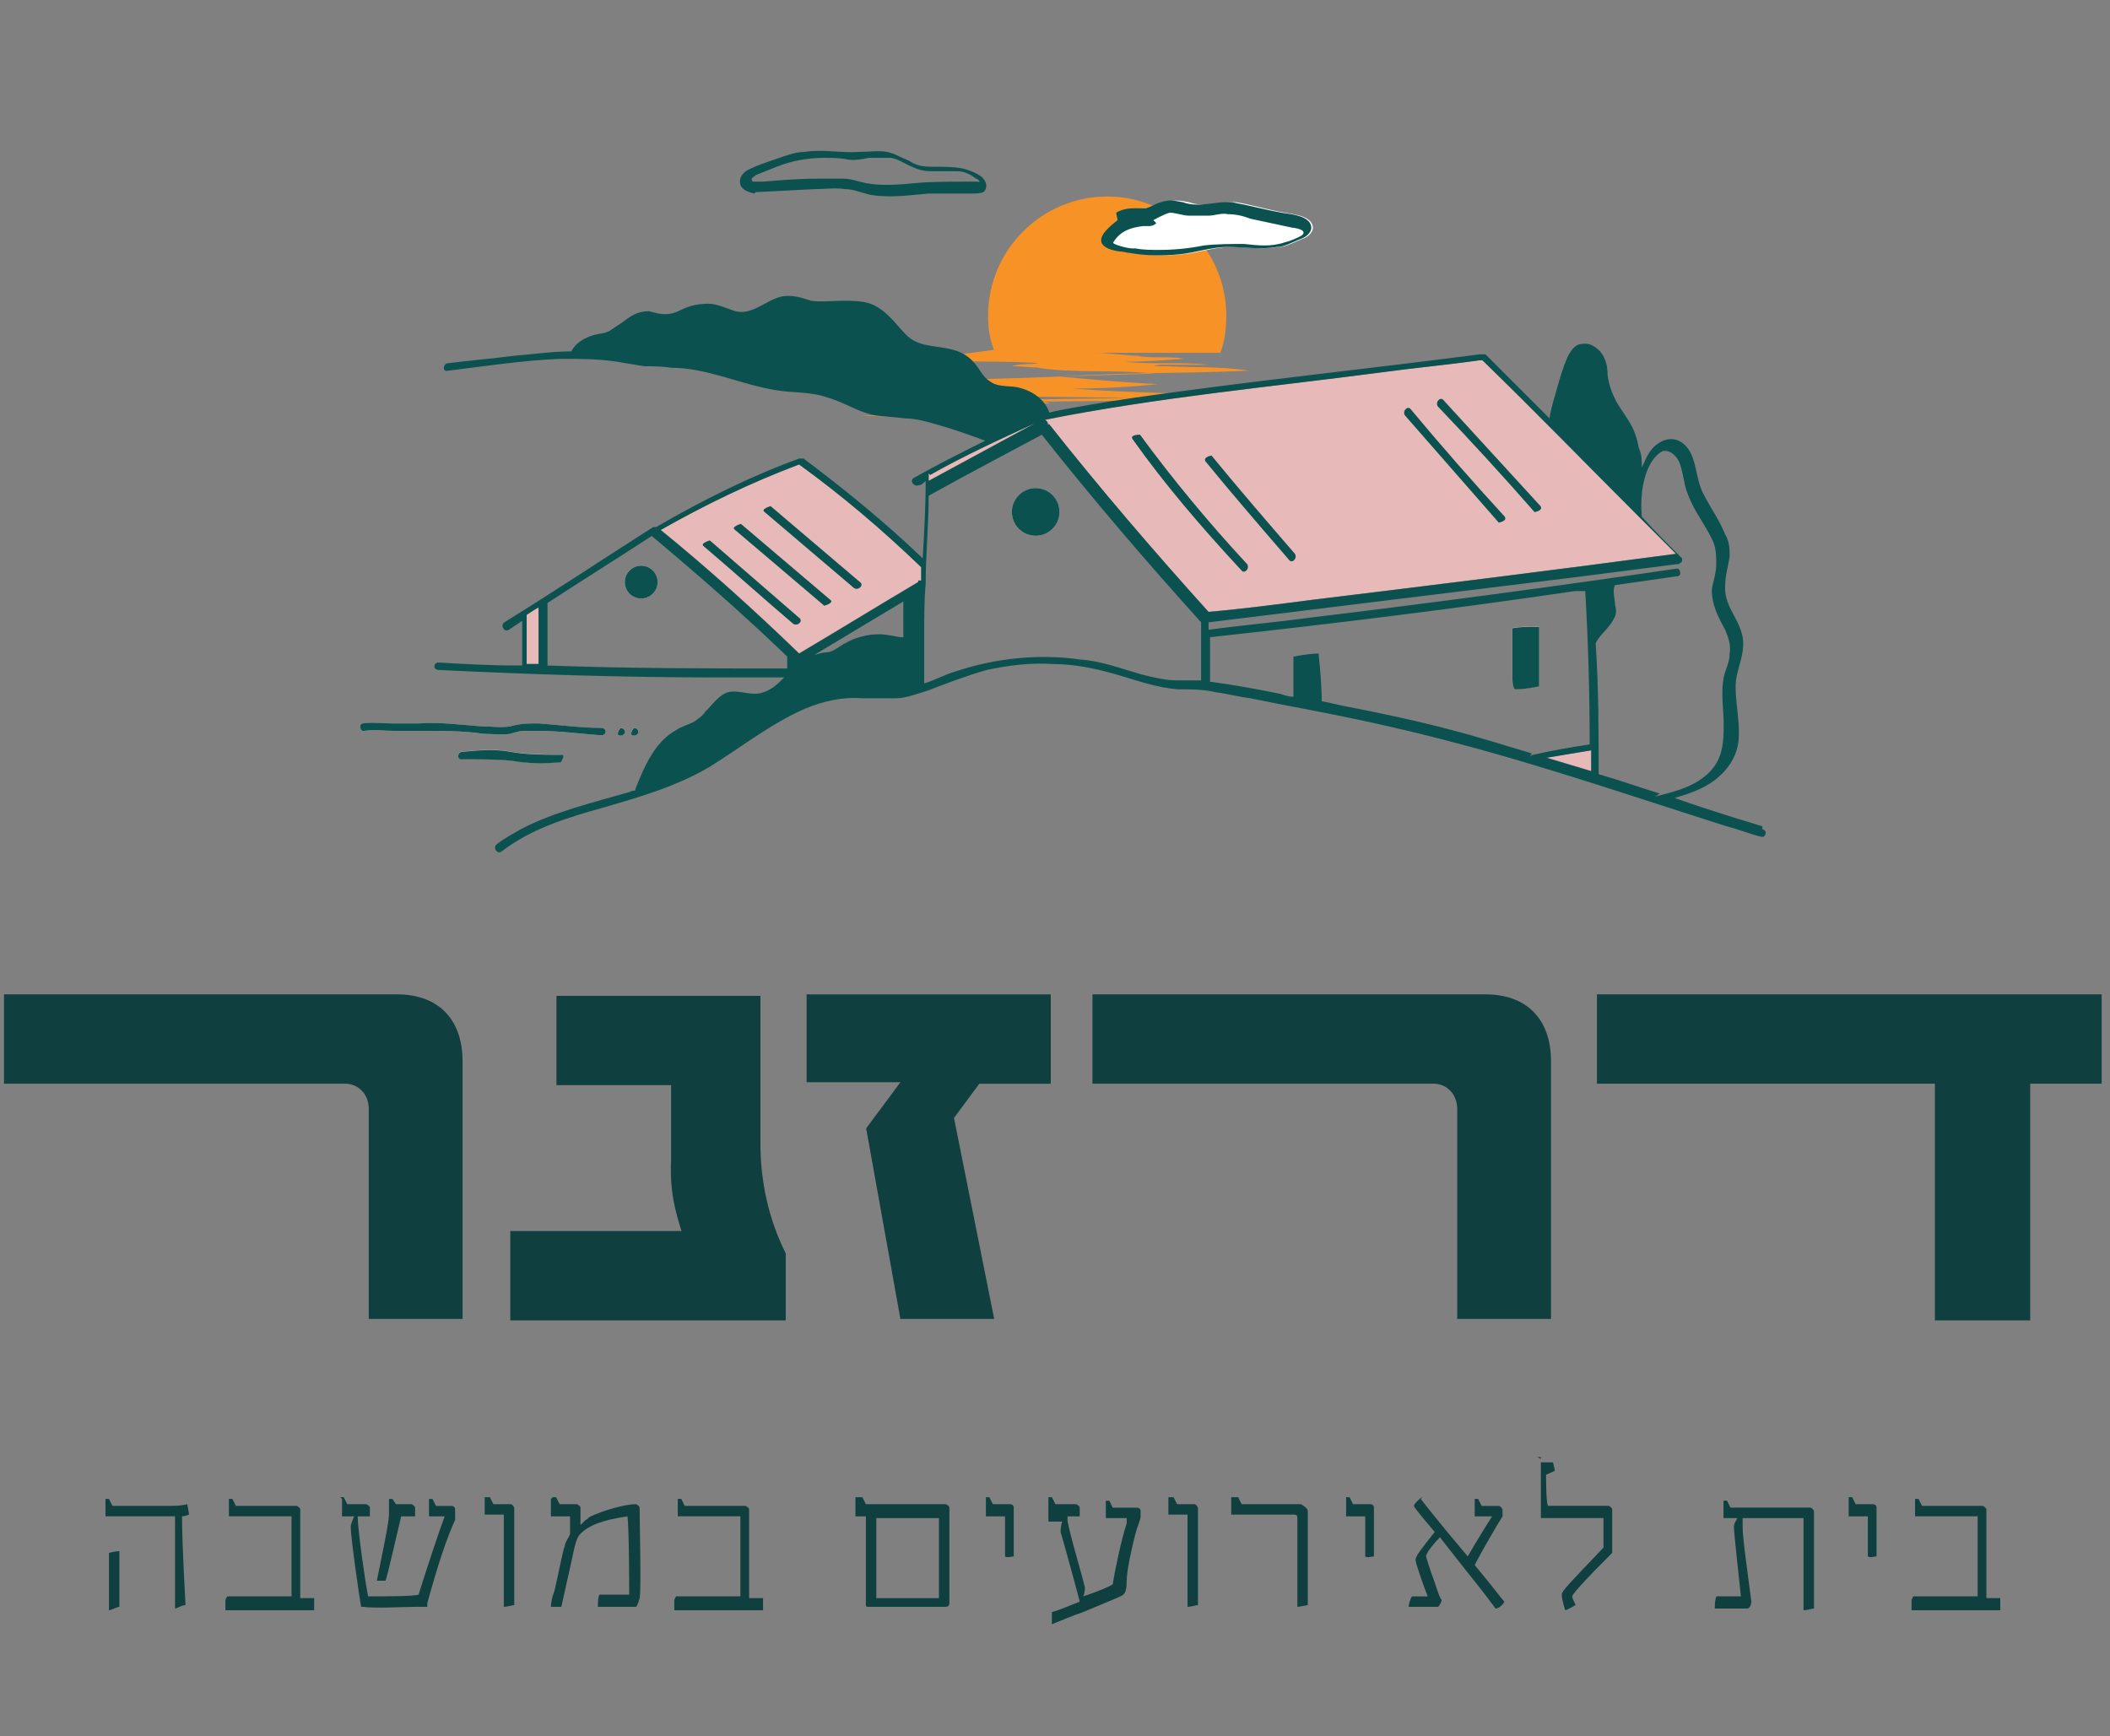 <svg width="175" height="144" viewBox="0 0 175 144" fill="none" xmlns="http://www.w3.org/2000/svg">
<rect x="0" y="0" width="175" height="144" fill="#808080" stroke="none"/>
<g clip-path="url(#clip0_1121_298)">
<path d="M30.585 91.983C30.585 90.748 29.721 89.883 28.609 89.883H0.332V82.475H32.931C36.265 82.475 38.364 84.45 38.364 88.031V109.394H30.585V91.859V91.983Z" fill="#0F3F3E"/>
<path d="M42.199 102.108H56.523C56.029 100.502 55.535 98.897 55.659 96.181V90.007H46.151V82.598H63.068V94.822C63.068 98.156 63.809 101.243 65.167 103.96V109.517H42.323V102.108H42.199Z" fill="#0F3F3E"/>
<path d="M66.898 82.479H87.149V89.888H81.222L79.123 92.728L82.457 109.398H74.678L71.838 93.592L74.678 89.764H66.898V82.356V82.479Z" fill="#0F3F3E"/>
<path d="M120.858 91.983C120.858 90.748 119.994 89.883 118.883 89.883H90.606V82.475H123.205C126.539 82.475 128.638 84.45 128.638 88.031V109.394H120.858V91.859V91.983Z" fill="#0F3F3E"/>
<path d="M174.431 89.883H168.38V109.517H160.478V89.883H132.447V82.475H174.308V89.883H174.431Z" fill="#0F3F3E"/>
<path d="M14.52 125.769H9.325H8.748C8.748 125.481 8.748 124.47 8.748 124.326H9.037L9.325 124.903H14.231C14.231 124.903 15.097 124.903 15.53 124.759C15.53 124.759 15.674 125.481 15.674 125.625C15.674 125.625 15.386 125.769 15.097 125.769C15.097 128.222 15.386 132.984 15.386 133.128C15.097 133.128 14.664 133.417 14.52 133.417V130.819C14.52 129.521 14.52 126.923 14.52 125.769ZM9.037 128.799C9.037 128.799 9.614 128.655 9.902 128.655C9.902 129.521 9.902 132.551 9.902 133.272C9.758 133.272 9.181 133.561 9.037 133.561C9.037 132.984 9.037 129.954 9.037 128.944V128.799Z" fill="#0F3F3E"/>
<path d="M18.842 132.407C20.429 132.407 22.593 132.407 24.18 132.407C24.18 131.685 24.18 127.789 24.18 125.769H19.563C19.563 125.769 19.13 125.769 18.986 125.769C18.986 125.481 18.986 124.47 18.986 124.326H19.274L19.563 124.903H24.613C24.613 124.903 24.902 125.048 24.902 125.192V132.551C24.902 132.551 25.768 132.551 26.056 132.551C26.056 132.695 26.056 133.273 26.056 133.561H18.697C18.697 133.561 18.697 132.984 18.697 132.695L18.842 132.407Z" fill="#0F3F3E"/>
<path d="M28.223 124.186H28.511L28.8 124.763H30.387C30.387 124.763 30.676 124.907 30.676 125.051C30.676 125.196 30.676 125.629 30.676 125.773C30.531 125.773 29.954 125.773 29.666 125.773C29.666 126.783 30.243 130.967 30.531 132.41C31.83 132.41 34.283 132.41 34.716 132.266C35.437 129.957 36.447 126.927 36.88 125.773C36.159 125.773 35.726 125.773 35.582 125.773C35.582 125.484 35.582 124.618 35.582 124.33H35.87L36.159 124.907H37.458C37.458 124.907 37.746 124.907 37.746 125.196C37.746 125.196 37.746 125.484 37.746 125.629V126.061C37.025 127.649 36.303 129.813 35.437 132.988V133.276C35.437 133.276 35.149 133.276 34.572 133.276C33.417 133.276 31.109 133.42 30.099 133.276C30.099 133.276 30.099 133.276 29.954 133.276C29.81 132.555 29.088 127.504 29.088 126.639C29.088 126.494 29.233 126.061 29.377 125.773C28.944 125.773 28.511 125.773 28.367 125.773C28.367 125.484 28.367 124.474 28.367 124.33L28.223 124.186ZM32.263 125.629C32.263 125.629 32.263 124.618 32.263 124.33H32.551L32.84 124.763H34.139C34.139 124.763 34.427 124.907 34.427 125.051C34.427 125.051 34.427 125.629 34.427 125.773C34.427 125.773 33.995 125.773 33.273 125.773C32.984 126.927 32.119 130.823 31.974 131.112C31.686 131.112 31.541 131.112 31.253 131.112C32.119 126.927 32.263 126.061 32.263 125.484V125.629Z" fill="#0F3F3E"/>
<path d="M40.343 124.186H40.632L40.921 124.763H42.364C42.364 124.763 42.508 124.763 42.652 125.051V128.659C42.652 130.967 42.652 132.122 42.652 133.132C42.508 133.132 42.075 133.276 41.786 133.276C41.786 133.132 41.786 132.843 41.786 130.967V125.629H40.776C40.776 125.629 40.343 125.629 40.199 125.629C40.199 125.34 40.199 124.33 40.199 124.186H40.343Z" fill="#0F3F3E"/>
<path d="M45.836 124.186H46.124L46.413 124.763H46.846H47.856C47.856 124.763 48.144 124.907 48.144 125.051V126.494L48.577 126.061C48.722 126.061 48.866 125.773 49.01 125.773C49.876 125.34 51.752 124.763 52.762 124.763C52.762 124.763 53.05 124.907 53.05 125.051C53.05 126.494 53.195 131.833 53.05 132.555C53.05 132.555 52.906 133.132 52.762 133.276C52.185 133.276 50.886 133.276 49.587 133.276C49.587 132.988 49.587 132.41 49.732 132.266C50.165 132.266 51.752 132.266 52.185 132.266C52.185 131.978 52.185 126.783 52.04 125.773C50.02 126.061 48.866 126.494 48.144 127.216C47.856 127.504 47.712 127.937 47.423 129.38L46.557 133.276C46.557 133.276 45.98 133.276 45.691 133.276C45.691 133.276 45.691 132.699 45.98 131.978C46.413 130.102 46.702 128.514 46.846 128.226C46.846 127.937 47.279 127.36 47.279 127.216C47.279 127.216 47.279 125.917 47.279 125.773H46.269C46.269 125.773 45.836 125.773 45.691 125.773C45.691 125.484 45.691 124.474 45.691 124.33L45.836 124.186Z" fill="#0F3F3E"/>
<path d="M56.07 132.407C57.657 132.407 59.822 132.407 61.409 132.407C61.409 131.685 61.409 127.789 61.409 125.769H56.792C56.792 125.769 56.359 125.769 56.214 125.769C56.214 125.481 56.214 124.47 56.214 124.326H56.503L56.792 124.903H61.842C61.842 124.903 62.13 125.048 62.13 125.192V132.551C62.13 132.551 62.996 132.551 63.285 132.551C63.285 132.695 63.285 133.273 63.285 133.561H55.926C55.926 133.561 55.926 132.984 55.926 132.695L56.07 132.407Z" fill="#0F3F3E"/>
<path d="M71.238 124.186H71.526L71.815 124.763H78.453C78.453 124.763 78.741 124.907 78.741 125.051C78.741 130.679 78.741 132.41 78.741 132.988C78.741 132.988 78.741 133.276 78.453 133.276H71.959C71.959 133.276 71.815 133.276 71.815 133.132C71.815 131.978 71.815 126.783 71.815 125.773C71.238 125.773 71.094 125.773 70.949 125.773C70.949 125.484 70.949 124.474 70.949 124.186H71.238ZM77.875 132.41V125.917H72.681V132.555H77.875V132.41Z" fill="#0F3F3E"/>
<path d="M81.769 124.186H82.058L82.347 124.763H83.79C83.79 124.763 84.078 124.763 84.078 125.051C84.078 125.051 84.078 125.484 84.078 125.917C84.078 126.206 84.078 126.494 84.078 127.071C84.078 127.504 84.078 128.803 84.078 129.092C83.934 129.092 83.501 129.236 83.357 129.092C83.357 129.092 83.357 127.937 83.357 127.216C83.357 126.35 83.357 125.917 83.357 125.773H82.202H81.769C81.769 125.484 81.769 124.474 81.769 124.33V124.186Z" fill="#0F3F3E"/>
<path d="M86.953 124.186H87.242L87.53 124.763H89.262C89.262 124.763 89.55 124.907 89.55 125.051C89.55 125.196 89.55 125.629 89.55 125.773C89.406 125.773 88.973 125.773 88.685 125.773H88.54V126.061C88.54 126.639 89.839 130.967 89.983 131.689C89.983 131.689 89.983 132.122 89.839 132.41C91.138 131.978 92.148 131.545 92.292 131.4C92.436 130.39 93.013 127.649 93.446 126.35V125.917C93.446 125.917 92.581 125.917 92.292 125.917C92.004 125.917 91.715 125.917 91.715 125.917C91.715 125.629 91.715 124.618 91.715 124.474H92.004L92.292 125.051H94.312C94.312 125.051 94.601 125.051 94.601 125.34C94.601 125.34 94.601 125.629 94.601 125.773C94.601 126.061 94.312 126.639 94.168 127.216C93.879 128.37 93.446 130.246 93.446 131.112C93.446 131.978 93.302 132.122 93.158 132.266C93.013 132.41 92.581 132.555 89.839 133.709C88.973 133.998 87.963 134.431 87.242 134.719C87.242 134.575 87.242 133.853 87.242 133.709C87.819 133.565 88.829 133.132 89.55 132.843C89.262 131.689 88.108 127.504 87.963 127.071C87.963 127.071 87.963 126.494 88.108 126.206H87.53C87.097 126.206 86.953 126.206 86.953 126.206C86.953 125.917 86.953 124.907 86.953 124.618V124.186Z" fill="#0F3F3E"/>
<path d="M97.049 124.186H97.337L97.626 124.763H99.069C99.069 124.763 99.213 124.763 99.357 125.051V128.659C99.357 130.967 99.357 132.122 99.357 133.132C99.213 133.132 98.78 133.276 98.492 133.276C98.492 133.132 98.492 132.843 98.492 130.967V125.629H97.481C97.481 125.629 97.049 125.629 96.904 125.629C96.904 125.34 96.904 124.33 96.904 124.186H97.049Z" fill="#0F3F3E"/>
<path d="M102.406 124.186H102.694L102.983 124.763H107.889C107.889 124.763 108.466 125.051 108.466 125.34C108.466 125.629 108.466 128.659 108.466 130.967C108.466 131.689 108.466 132.555 108.466 133.132C108.466 133.132 107.745 133.276 107.6 133.276C107.6 131.112 107.6 126.206 107.6 125.917C107.6 125.773 107.6 125.629 107.312 125.629H102.694C102.694 125.629 102.261 125.629 102.117 125.629C102.117 125.34 102.117 124.33 102.117 124.186H102.406Z" fill="#0F3F3E"/>
<path d="M111.643 124.186H111.931L112.22 124.763H113.663C113.663 124.763 113.951 124.763 113.951 125.051C113.951 125.051 113.951 125.484 113.951 125.917C113.951 126.206 113.951 126.494 113.951 127.071C113.951 127.504 113.951 128.803 113.951 129.092C113.807 129.092 113.374 129.236 113.23 129.092C113.23 129.092 113.23 127.937 113.23 127.216C113.23 126.35 113.23 125.917 113.23 125.773H112.075H111.643C111.643 125.484 111.643 124.474 111.643 124.33V124.186Z" fill="#0F3F3E"/>
<path d="M117.836 124.33C117.836 124.33 119.279 126.206 121.732 129.092C122.309 128.082 123.464 126.206 123.752 125.773C122.887 125.773 122.309 125.773 122.309 125.773C122.309 125.484 122.309 124.474 122.309 124.33H122.598L122.887 124.907H124.33C124.33 124.907 124.474 124.907 124.618 125.196C124.618 125.196 124.618 125.629 124.618 125.773C124.33 126.206 122.887 128.659 122.309 129.813C123.752 131.545 124.618 132.699 124.762 132.843C124.762 132.988 124.33 133.42 124.041 133.42C124.041 133.42 123.608 132.843 123.175 132.266C122.742 131.689 121.444 130.102 119.423 127.504C118.991 127.937 118.269 128.803 118.269 129.092C118.269 129.092 118.558 130.102 118.991 131.256C119.279 132.122 119.423 132.555 119.568 132.699C119.568 132.843 119.423 133.132 119.279 133.276C118.702 133.276 118.269 133.276 117.981 133.276C117.836 133.276 117.259 133.276 116.826 133.276C116.826 133.132 116.97 132.555 117.115 132.41C117.115 132.41 117.692 132.41 118.413 132.41C118.125 131.689 117.403 129.669 117.403 129.38C117.403 129.092 117.836 128.514 118.991 127.071C118.269 126.206 117.403 125.196 117.259 124.907C117.259 124.763 117.836 124.186 117.981 124.186L117.836 124.33Z" fill="#0F3F3E"/>
<path d="M127.508 120.859H127.796V121.292H128.806C128.806 121.292 128.951 121.869 128.951 122.014C128.806 122.014 128.374 122.302 128.229 122.302C128.229 122.735 128.229 124.467 128.374 124.9H133.424C133.424 124.9 133.713 125.044 133.713 125.188C133.713 127.353 133.713 128.651 133.713 128.796C131.26 131.249 130.394 132.259 130.394 132.403C130.394 132.547 130.538 132.836 130.682 133.124C130.682 133.124 129.961 133.557 129.817 133.557C129.817 133.557 129.528 132.692 129.528 132.259C129.528 131.97 130.105 131.393 132.991 128.363C132.991 128.218 132.991 126.054 132.991 125.91H128.374H127.796C127.796 125.765 127.796 125.621 127.796 125.188C127.796 124.467 127.796 123.601 127.796 123.024C127.796 122.014 127.796 121.148 127.796 121.004L127.508 120.859Z" fill="#0F3F3E"/>
<path d="M142.511 132.407C142.511 132.407 144.098 132.407 144.387 132.407C144.243 130.964 143.81 127.212 143.81 126.635C143.81 126.347 143.954 126.202 144.098 125.914H143.521C143.521 125.914 143.088 125.914 142.944 125.914C142.944 125.625 142.944 124.615 142.944 124.471H143.233L143.521 125.048H150.159C150.159 125.048 150.303 125.048 150.448 125.336C150.448 128.8 150.448 132.407 150.448 133.417C150.303 133.417 149.87 133.561 149.582 133.561V125.914H144.531C144.531 125.914 144.531 126.491 144.531 126.635C144.531 127.645 144.964 130.531 145.253 132.84C145.253 132.84 145.253 133.273 144.964 133.417C144.098 133.417 143.233 133.417 142.223 133.417C142.223 133.128 142.223 132.696 142.367 132.407H142.511Z" fill="#0F3F3E"/>
<path d="M153.328 124.186H153.617L153.905 124.763H155.348C155.348 124.763 155.637 124.763 155.637 125.051C155.637 125.051 155.637 125.484 155.637 125.917C155.637 126.206 155.637 126.494 155.637 127.071C155.637 127.504 155.637 128.803 155.637 129.092C155.493 129.092 155.06 129.236 154.915 129.092C154.915 129.092 154.915 127.937 154.915 127.216C154.915 126.35 154.915 125.917 154.915 125.773H153.761H153.328C153.328 125.484 153.328 124.474 153.328 124.33V124.186Z" fill="#0F3F3E"/>
<path d="M158.685 132.407C160.273 132.407 162.437 132.407 164.024 132.407C164.024 131.685 164.024 127.789 164.024 125.769H159.407C159.407 125.769 158.974 125.769 158.83 125.769C158.83 125.481 158.83 124.47 158.83 124.326H159.118L159.407 124.903H164.457C164.457 124.903 164.746 125.048 164.746 125.192V132.551C164.746 132.551 165.612 132.551 165.9 132.551C165.9 132.695 165.9 133.273 165.9 133.561H158.541C158.541 133.561 158.541 132.984 158.541 132.695L158.685 132.407Z" fill="#0F3F3E"/>
<path d="M90.47 34.204C85.531 34.08 80.715 34.204 75.899 33.833C79.727 33.463 83.555 33.463 87.506 33.463H87.136C85.901 33.092 84.666 33.586 83.431 33.216C89.976 32.969 96.52 33.092 102.941 32.845C98.249 32.598 93.68 32.598 88.988 32.228C91.334 32.228 93.68 32.105 96.026 31.858C93.31 31.734 90.717 31.487 88 31.24C93.186 30.87 98.373 30.993 103.559 30.746C101.336 30.376 98.99 30.499 96.767 30.376C95.656 30.376 95.285 30.376 96.273 30.252C97.632 30.252 98.867 30.252 100.225 30.252C98.002 30.005 95.532 30.252 93.31 30.005C94.915 30.005 96.644 29.882 98.249 29.758C96.891 29.511 95.532 29.758 94.298 29.511C94.298 29.511 94.545 29.511 94.668 29.511C93.31 29.511 92.075 29.264 90.717 29.264C90.717 29.264 90.717 29.264 90.84 29.264H101.213C101.583 28.276 101.707 27.289 101.707 26.177C101.707 20.744 97.261 16.299 91.828 16.299C86.395 16.299 81.95 20.744 81.95 26.177C81.95 27.165 82.073 28.153 82.443 29.017C80.591 29.264 78.739 29.511 76.887 29.758C79.974 30.129 83.184 29.882 86.148 30.129C85.407 30.252 84.666 30.129 83.925 30.376C84.79 30.376 85.654 30.499 86.518 30.499C86.395 30.499 86.271 30.499 86.024 30.499C89.235 30.993 92.445 30.623 95.656 30.993C90.47 31.117 85.16 31.364 79.974 31.487C80.097 31.734 80.468 31.487 80.591 31.734C80.468 31.734 80.344 31.858 80.221 31.858C80.838 32.105 81.703 31.981 82.32 32.105C80.468 32.598 78.492 32.351 76.516 32.722C83.061 32.969 89.358 32.845 95.903 33.092C90.346 33.463 84.913 33.092 79.233 33.586C79.48 33.586 79.727 33.586 79.974 33.71C77.134 33.71 74.294 33.833 71.454 33.957C76.887 34.451 82.32 34.327 87.753 34.451C84.79 34.451 81.826 34.451 78.739 34.451C76.516 34.451 74.294 34.451 72.195 34.451C71.948 34.451 71.701 34.451 71.33 34.451C75.775 34.698 80.344 34.698 84.79 34.698C83.555 34.698 82.197 34.698 80.962 34.698H81.209C81.085 34.698 80.962 34.698 80.838 34.698C80.097 34.698 79.356 34.698 78.615 34.698C78.986 34.698 79.233 34.698 79.603 34.698C79.109 34.698 78.615 34.698 78.122 34.698C77.998 34.698 77.751 34.698 77.628 34.698C78.615 34.698 79.727 34.698 80.715 34.698C80.221 34.698 79.727 34.698 79.356 34.698C83.061 34.698 86.889 34.698 90.593 34.574L90.47 34.204Z" fill="#F79226"/>
<path d="M93.078 18.259C93.078 18.259 92.09 19 91.843 19.494C91.349 20.235 92.337 20.605 93.201 20.852C93.572 20.852 93.819 20.976 94.066 20.976C95.424 21.223 96.659 21.223 98.017 21.099C99.376 20.976 100.734 20.482 102.092 20.482C103.45 20.482 104.685 20.729 106.043 20.482C106.661 20.482 107.278 20.111 107.896 19.864C108.266 19.741 108.76 19.494 108.884 19C109.007 17.889 107.155 17.765 106.537 17.642C105.179 17.395 103.944 17.024 102.586 16.777C101.228 16.654 99.993 17.271 98.635 16.777C98.017 16.654 97.4 16.53 96.782 16.777C96.412 16.901 96.041 17.148 95.547 17.271C95.424 17.271 95.177 17.271 94.93 17.271C94.313 17.271 93.695 17.271 93.201 17.642L93.078 18.259Z" fill="white"/>
<path d="M44.658 55.069C44.658 55.069 44.04 55.069 43.67 55.069C43.67 53.711 43.67 52.353 43.67 50.994C44.04 50.747 44.411 50.5 44.658 50.377V55.193V55.069Z" fill="#E7B9B8"/>
<path d="M76.025 52.449C76.025 52.449 76.025 52.943 76.025 53.19C75.902 53.19 75.655 53.19 75.531 53.066C75.531 51.831 75.531 50.72 75.531 49.609C75.778 49.485 75.902 49.362 76.149 49.238C76.149 50.35 76.149 51.461 76.025 52.696V52.449Z" fill="#E7B9B8"/>
<path d="M76.153 48.139C76.153 48.139 76.153 48.139 76.153 48.263C72.819 50.239 69.609 52.214 66.275 54.19C62.57 50.609 58.742 47.151 54.791 43.941C58.495 41.842 62.323 39.99 66.275 38.508C69.856 41.101 73.19 43.941 76.4 47.028C76.4 47.398 76.4 47.769 76.4 48.139H76.153Z" fill="#E7B9B8"/>
<path d="M77.147 39.382C79.987 37.777 82.951 36.419 85.914 35.06C82.951 36.666 79.987 38.271 77.023 39.876C77.023 39.629 77.023 39.382 77.023 39.259L77.147 39.382Z" fill="#E7B9B8"/>
<path d="M86.891 35.185C86.891 35.185 86.891 35.185 86.891 35.061C86.891 35.061 86.768 34.814 86.644 34.814C95.906 32.962 105.29 32.098 114.675 30.863C117.391 30.492 120.108 30.245 122.701 29.875C122.701 29.875 122.825 29.875 122.948 29.875C127.27 34.073 131.468 38.395 135.79 42.717C136.902 43.828 138.013 44.94 139.001 45.928C128.875 47.286 118.873 48.521 108.748 49.755C105.908 50.126 103.068 50.496 100.228 50.743C95.659 45.681 91.213 40.494 87.015 35.185H86.891Z" fill="#E7B9B8"/>
<path d="M128.273 62.836L131.978 62.219C131.978 62.219 131.978 63.454 131.978 63.947C130.743 63.577 129.508 63.207 128.273 62.836Z" fill="#E7B9B8"/>
<path d="M42.323 60.87C42.323 60.87 43.064 60.623 43.435 60.623C43.805 60.623 44.299 60.623 44.669 60.623C46.398 60.623 48.127 60.87 49.856 60.994C50.35 60.994 50.35 60.377 49.856 60.377C48.127 60.377 46.398 60.13 44.669 60.006C43.805 60.006 43.188 60.006 42.323 60.253C41.583 60.377 40.718 60.253 39.977 60.253C38.248 60.13 36.52 59.883 34.791 60.006C34.05 60.006 33.309 60.006 32.445 60.006C31.704 60.006 30.84 59.883 30.099 60.006C29.728 60.006 29.852 60.747 30.222 60.623C31.087 60.5 31.827 60.623 32.692 60.623C33.433 60.623 34.05 60.623 34.791 60.623C34.914 60.623 35.038 60.623 35.161 60.623C36.767 60.623 38.495 60.623 40.101 60.87C40.842 60.87 41.583 60.994 42.323 60.87Z" fill="#E7B9B8"/>
<path d="M51.466 60.361C51.466 60.361 50.972 60.979 51.466 60.979C51.959 60.979 51.959 60.361 51.466 60.361Z" fill="#E7B9B8"/>
<path d="M52.573 60.361C52.573 60.361 52.079 60.979 52.573 60.979C53.067 60.979 53.067 60.361 52.573 60.361Z" fill="#E7B9B8"/>
<path d="M46.526 63.2C46.526 63.2 47.02 62.459 46.526 62.583C45.044 62.583 43.686 62.583 42.328 62.336C40.969 62.089 39.735 62.212 38.376 62.336C37.882 62.336 37.882 63.077 38.376 62.953C39.735 62.953 41.093 62.953 42.451 63.077C43.809 63.324 45.168 63.324 46.526 63.2Z" fill="#E7B9B8"/>
<path d="M58.871 44.807C58.871 44.807 58.007 45.054 58.377 45.301C60.847 47.4 63.317 49.622 65.786 51.722C66.157 51.969 66.651 51.475 66.28 51.228L58.871 44.807Z" fill="#E7B9B8"/>
<path d="M61.453 43.455C61.453 43.455 60.589 43.702 60.959 43.949L68.368 50.247C68.368 50.247 69.233 50 68.862 49.753C66.393 47.654 63.923 45.554 61.453 43.455Z" fill="#E7B9B8"/>
<path d="M63.934 41.955C63.934 41.955 63.069 42.202 63.44 42.449C65.91 44.548 68.379 46.647 70.849 48.747C71.219 48.993 71.713 48.5 71.343 48.253C68.873 46.154 66.403 44.054 63.934 41.955Z" fill="#E7B9B8"/>
<path d="M100.48 37.758C100.48 37.758 99.739 37.881 99.986 38.252C102.209 40.968 104.555 43.685 106.901 46.401C107.148 46.772 107.642 46.278 107.395 45.908C105.049 43.191 102.703 40.474 100.48 37.758Z" fill="#E7B9B8"/>
<path d="M94.543 36.049C94.543 36.049 93.678 36.049 93.925 36.419C96.642 40.247 99.729 43.828 102.939 47.286C103.186 47.656 103.68 47.162 103.433 46.792C100.223 43.334 97.259 39.753 94.543 36.049Z" fill="#E7B9B8"/>
<path d="M124.304 43.324C124.304 43.324 125.045 43.201 124.798 42.831C122.081 39.867 119.488 36.903 117.018 33.94C116.771 33.569 116.277 34.063 116.524 34.434C119.117 37.397 121.711 40.361 124.304 43.324Z" fill="#E7B9B8"/>
<path d="M127.273 42.451C127.273 42.451 128.014 42.327 127.767 41.957C125.051 38.993 122.458 36.153 119.741 33.19C119.494 32.819 119 33.313 119.247 33.684C121.964 36.524 124.68 39.487 127.273 42.451Z" fill="#E7B9B8"/>
<path d="M127.527 51.965C126.786 51.965 126.045 51.965 125.428 52.088C125.428 52.088 125.428 52.088 125.428 52.212C125.428 53.447 125.428 54.805 125.428 56.04C125.428 56.41 125.428 57.028 125.675 57.151C126.292 57.151 127.033 57.028 127.65 56.904C127.65 55.546 127.65 54.188 127.65 52.953C127.65 52.706 127.65 52.335 127.65 51.965H127.527Z" fill="#E7B9B8"/>
<path d="M85.898 44.438C86.989 44.438 87.873 43.553 87.873 42.462C87.873 41.371 86.989 40.486 85.898 40.486C84.806 40.486 83.922 41.371 83.922 42.462C83.922 43.553 84.806 44.438 85.898 44.438Z" fill="#E7B9B8"/>
<path d="M53.181 49.64C53.931 49.64 54.539 49.032 54.539 48.282C54.539 47.532 53.931 46.924 53.181 46.924C52.43 46.924 51.822 47.532 51.822 48.282C51.822 49.032 52.43 49.64 53.181 49.64Z" fill="#E7B9B8"/>
<path d="M146.171 68.535C143.701 67.794 141.355 67.053 138.886 66.189C140.12 65.819 141.232 65.448 142.22 64.707C143.331 63.843 144.072 62.732 144.195 61.373C144.319 59.892 143.948 58.41 143.948 56.928C143.948 55.446 144.936 54.088 144.442 52.483C144.072 51.124 142.96 50.136 143.084 48.531C143.084 47.79 143.331 46.926 143.454 46.185C143.454 45.568 143.454 44.95 143.084 44.333C142.59 43.098 141.849 42.11 141.232 40.875C140.614 39.641 140.738 38.035 139.873 37.047C138.886 35.936 137.527 36.43 136.786 37.541C136.539 37.912 136.416 38.282 136.169 38.776C136.169 38.159 136.169 37.665 135.922 37.171C135.799 36.43 135.552 35.689 135.181 35.072C134.811 34.454 134.44 33.96 134.07 33.343C133.699 32.602 133.452 31.985 133.329 31.12C133.329 30.379 133.205 29.762 132.712 29.145C132.341 28.774 131.847 28.404 131.23 28.527C130.612 28.527 130.242 29.145 129.995 29.639C129.624 30.503 129.378 31.367 129.131 32.232C128.884 33.096 128.637 33.837 128.513 34.701C128.019 34.207 127.402 33.59 126.908 33.096C125.673 31.861 124.438 30.626 123.203 29.392C123.203 29.392 123.203 29.392 123.08 29.392H122.833C122.833 29.392 122.833 29.392 122.709 29.392C113.201 30.626 103.693 31.614 94.185 32.973C91.716 33.343 89.37 33.714 87.023 34.207C86.653 33.096 85.541 32.355 84.307 32.108C83.566 31.985 82.701 32.108 82.084 31.614C81.467 31.244 81.22 30.503 80.726 30.009C79.738 28.898 78.38 28.898 77.021 28.651C76.28 28.527 75.663 28.28 75.169 27.786C74.675 27.292 74.305 26.799 73.811 26.305C73.317 25.811 72.823 25.44 72.206 25.193C71.465 24.946 70.6 24.946 69.859 24.946C68.995 24.946 68.131 25.07 67.266 24.946C66.525 24.699 65.784 24.452 64.92 24.576C63.562 24.823 62.45 26.181 60.969 25.811C60.228 25.564 59.487 25.193 58.746 25.193C58.005 25.193 57.264 25.317 56.523 25.687C56.029 25.934 55.659 26.058 55.165 26.058C54.671 26.058 54.301 25.934 53.807 25.811C52.942 25.811 52.325 26.181 51.708 26.675C51.337 26.922 50.967 27.169 50.596 27.416C50.226 27.663 49.732 27.663 49.238 27.786C48.497 28.033 47.756 28.404 47.386 29.145C45.78 29.145 44.175 29.392 42.57 29.515C40.718 29.762 38.989 29.886 37.137 30.133C36.766 30.133 36.643 30.873 37.137 30.75C40.224 30.379 43.311 29.886 46.521 29.762C48.127 29.762 49.608 29.762 51.214 30.009C51.955 30.133 52.695 30.256 53.436 30.379C54.177 30.379 54.918 30.379 55.659 30.503C58.623 30.503 61.339 31.861 64.303 32.355C65.784 32.602 67.266 32.479 68.624 32.973C69.983 33.343 71.218 34.207 72.576 34.454C73.44 34.578 74.181 34.578 75.046 34.701C75.91 34.701 76.774 34.948 77.639 35.195C78.997 35.566 80.355 36.06 81.714 36.553C79.738 37.541 77.762 38.529 75.787 39.641C75.416 39.888 75.787 40.382 76.157 40.258C76.404 40.258 76.651 40.011 76.774 39.888C76.774 41.987 76.651 44.209 76.527 46.309C73.44 43.345 70.106 40.628 66.649 38.035C66.525 38.035 66.402 38.035 66.278 38.035C62.203 39.517 58.252 41.493 54.424 43.715C54.424 43.715 54.301 43.715 54.177 43.715C50.102 46.309 46.027 49.025 41.829 51.618C41.459 51.865 41.829 52.483 42.2 52.236C42.57 51.989 42.94 51.742 43.311 51.495C43.311 52.73 43.311 53.964 43.311 55.199C43.187 55.199 42.94 55.199 42.817 55.199C40.594 55.199 38.495 55.076 36.396 54.952C35.902 54.952 35.902 55.57 36.396 55.57C44.052 55.94 51.708 56.187 59.24 56.187C61.216 56.187 63.191 56.187 65.044 56.187C64.55 56.681 64.056 57.175 63.315 57.422C62.327 57.792 61.339 57.175 60.351 57.422C59.61 57.669 59.117 58.41 58.499 59.027C58.252 59.398 57.882 59.645 57.511 59.892C57.017 60.139 56.523 60.262 56.153 60.509C54.301 61.497 53.436 63.596 52.695 65.448C52.695 65.448 52.695 65.448 52.695 65.572C52.572 65.572 52.448 65.572 52.202 65.695C49.238 66.56 46.027 67.3 43.187 68.782C42.57 69.153 41.829 69.523 41.212 70.017C40.841 70.264 41.212 70.881 41.582 70.635C44.175 68.659 47.139 67.794 50.226 66.93C53.189 66.066 56.153 65.201 58.87 63.596C61.463 61.991 63.932 60.015 66.772 58.78C68.254 58.163 69.859 57.792 71.465 57.916C72.453 57.916 73.317 57.916 74.305 57.916C75.169 57.916 76.033 57.545 76.898 57.298C78.503 56.681 80.108 56.064 81.837 55.57C83.566 55.199 85.418 54.952 87.27 55.076C89.123 55.076 90.851 55.446 92.58 55.94C94.309 56.434 95.914 57.051 97.766 57.175C98.754 57.175 99.865 57.175 100.853 57.422C101.841 57.545 102.705 57.792 103.693 57.916C105.546 58.286 107.398 58.657 109.373 59.027C113.201 59.768 117.029 60.632 120.734 61.62C128.266 63.596 135.799 66.189 143.207 68.535C144.195 68.782 145.06 69.153 146.048 69.4C146.418 69.523 146.665 68.906 146.171 68.782V68.535ZM44.669 55.076C44.669 55.076 44.052 55.076 43.681 55.076C43.681 53.718 43.681 52.359 43.681 51.001C44.052 50.754 44.422 50.507 44.669 50.383V55.199V55.076ZM65.29 54.458C65.29 54.458 65.29 55.076 65.29 55.446C58.623 55.446 52.078 55.446 45.41 55.199C45.41 53.471 45.41 51.742 45.41 50.013C48.25 48.161 51.214 46.309 54.054 44.456C57.882 47.667 61.71 51.001 65.29 54.458ZM74.675 52.853C74.675 52.853 73.44 52.606 72.946 52.606C71.959 52.606 70.971 52.853 70.106 53.347C69.612 53.594 69.242 53.964 68.748 54.088C68.378 54.088 67.884 54.211 67.513 54.335C69.983 52.853 72.453 51.371 74.922 49.889C74.922 50.877 74.922 51.865 74.922 52.853H74.675ZM76.157 48.161C76.157 48.161 76.157 48.161 76.157 48.284C72.823 50.26 69.612 52.236 66.278 54.211C62.574 50.63 58.746 47.173 54.795 43.962C58.499 41.863 62.327 40.011 66.278 38.529C69.859 41.122 73.193 43.962 76.404 47.05C76.404 47.42 76.404 47.79 76.404 48.161H76.157ZM77.145 39.394C79.985 37.788 82.948 36.43 85.912 35.072C82.948 36.677 79.985 38.282 77.021 39.888C77.021 39.641 77.021 39.394 77.021 39.27L77.145 39.394ZM99.618 56.434C99.001 56.434 98.26 56.434 97.643 56.434C96.655 56.434 95.667 56.187 94.679 55.94C92.95 55.446 91.345 54.829 89.616 54.705C86.159 54.211 82.578 54.582 79.244 55.693C78.38 55.94 77.515 56.434 76.651 56.681C76.651 55.323 76.651 53.964 76.651 52.73C76.651 51.248 76.651 49.766 76.774 48.408C76.774 45.938 77.021 43.592 77.021 41.122C80.108 39.394 83.195 37.788 86.406 36.06C90.604 41.369 95.05 46.556 99.618 51.618C99.618 53.224 99.618 54.952 99.618 56.558V56.434ZM86.9 35.195C86.9 35.195 86.9 35.195 86.9 35.072C86.9 35.072 86.776 34.825 86.653 34.825C95.914 32.973 105.299 32.108 114.683 30.873C117.4 30.503 120.116 30.256 122.709 29.886C122.709 29.886 122.833 29.886 122.956 29.886C127.278 34.084 131.477 38.406 135.799 42.728C136.91 43.839 138.021 44.95 139.009 45.938C128.884 47.296 118.882 48.531 108.756 49.766C105.916 50.136 103.076 50.507 100.236 50.754C95.667 45.691 91.222 40.505 87.023 35.195H86.9ZM127.031 62.485C125.797 62.114 124.562 61.744 123.327 61.373C119.622 60.262 115.795 59.398 111.967 58.657C111.226 58.533 110.361 58.286 109.62 58.163C109.62 56.928 109.497 55.57 109.373 54.335C109.373 54.335 109.373 54.335 109.373 54.211C108.633 54.211 108.015 54.335 107.274 54.458C107.274 55.57 107.274 56.681 107.274 57.792C106.904 57.792 106.533 57.669 106.163 57.545C104.311 57.175 102.335 56.804 100.483 56.558C100.483 56.558 100.483 56.558 100.359 56.558C100.359 55.323 100.359 54.088 100.359 52.853C110.485 51.742 120.61 50.507 130.612 49.025C130.859 49.025 131.23 49.025 131.477 49.025C131.724 53.224 131.847 57.545 131.847 61.744C130.242 61.991 128.76 62.238 127.155 62.608C127.155 62.608 127.031 62.608 126.908 62.732L127.031 62.485ZM131.971 62.238C131.971 62.238 131.971 63.472 131.971 63.966C130.736 63.596 129.501 63.226 128.266 62.855M137.651 65.819C136.046 65.325 134.317 64.707 132.588 64.213C132.588 60.632 132.588 56.928 132.341 53.347C132.712 52.606 133.452 52.112 133.823 51.371C134.07 51.001 134.07 50.63 133.946 50.136C133.946 49.643 133.699 49.025 133.946 48.531C135.675 48.284 137.404 48.037 139.133 47.79C139.503 47.79 139.38 47.05 139.009 47.173C128.884 48.655 118.758 50.013 108.509 51.248C105.793 51.618 102.952 51.865 100.236 52.236C100.236 51.989 100.236 51.865 100.236 51.618C110.238 50.383 120.363 49.149 130.365 47.914C133.205 47.543 136.169 47.173 139.009 46.803C139.133 46.803 139.256 46.803 139.38 46.679C139.503 46.679 139.626 46.309 139.38 46.185C138.268 45.074 137.157 43.962 136.169 42.851C136.046 41.493 136.169 39.888 136.786 38.653C137.033 38.159 137.404 37.665 137.898 37.418C138.515 37.294 139.009 37.788 139.256 38.282C139.503 38.9 139.626 39.641 139.75 40.258C139.873 40.752 140.12 41.369 140.367 41.863C140.861 42.851 141.602 43.839 142.096 44.95C142.343 45.568 142.343 46.185 142.343 46.803C142.343 47.543 142.096 48.161 141.973 48.902C141.973 50.136 142.467 51.124 143.084 52.236C143.331 52.853 143.578 53.471 143.454 54.211C143.454 54.952 143.084 55.57 142.96 56.187C142.714 57.545 142.96 58.78 142.96 60.139C142.96 61.744 142.837 63.102 141.602 64.213C140.367 65.325 138.762 65.695 137.28 66.066L137.651 65.819Z" fill="#0B514F"/>
<path d="M42.323 60.867C42.323 60.867 43.064 60.62 43.435 60.62C43.805 60.62 44.299 60.62 44.669 60.62C46.398 60.62 48.127 60.867 49.856 60.99C50.35 60.99 50.35 60.373 49.856 60.373C48.127 60.373 46.398 60.126 44.669 60.002C43.805 60.002 43.188 60.002 42.323 60.249C41.583 60.373 40.718 60.249 39.977 60.249C38.248 60.126 36.52 59.879 34.791 60.002C34.05 60.002 33.309 60.002 32.445 60.002C31.704 60.002 30.84 59.879 30.099 60.002C29.728 60.002 29.852 60.743 30.222 60.62C31.087 60.496 31.827 60.62 32.692 60.62C33.433 60.62 34.05 60.62 34.791 60.62C34.914 60.62 35.038 60.62 35.161 60.62C36.767 60.62 38.495 60.62 40.101 60.867C40.842 60.867 41.583 60.99 42.323 60.867Z" fill="#0B514F"/>
<path d="M51.462 60.381C51.462 60.381 50.968 60.998 51.462 60.998C51.956 60.998 51.956 60.381 51.462 60.381Z" fill="#0B514F"/>
<path d="M52.573 60.381C52.573 60.381 52.079 60.998 52.573 60.998C53.067 60.998 53.067 60.381 52.573 60.381Z" fill="#0B514F"/>
<path d="M46.522 63.222C46.522 63.222 47.016 62.481 46.522 62.604C45.04 62.604 43.682 62.604 42.324 62.357C40.965 62.111 39.731 62.234 38.372 62.357C37.879 62.357 37.879 63.098 38.372 62.975C39.731 62.975 41.089 62.975 42.447 63.098C43.806 63.345 45.164 63.345 46.522 63.222Z" fill="#0B514F"/>
<path d="M58.871 44.824C58.871 44.824 58.007 45.071 58.377 45.318C60.847 47.417 63.317 49.64 65.786 51.739C66.157 51.986 66.651 51.492 66.28 51.245L58.871 44.824Z" fill="#0B514F"/>
<path d="M61.45 43.451C61.45 43.451 60.585 43.698 60.956 43.945L68.365 50.243C68.365 50.243 69.229 49.996 68.858 49.749C66.389 47.65 63.919 45.55 61.45 43.451Z" fill="#0B514F"/>
<path d="M63.912 41.98C63.912 41.98 63.048 42.227 63.419 42.474C65.888 44.574 68.358 46.673 70.827 48.772C71.198 49.019 71.692 48.525 71.321 48.278C68.852 46.179 66.382 44.08 63.912 41.98Z" fill="#0B514F"/>
<path d="M100.48 37.783C100.48 37.783 99.739 37.907 99.986 38.277C102.209 40.994 104.555 43.71 106.901 46.427C107.148 46.797 107.642 46.303 107.395 45.933C105.049 43.216 102.703 40.5 100.48 37.783Z" fill="#0B514F"/>
<path d="M94.547 36.049C94.547 36.049 93.682 36.049 93.929 36.419C96.646 40.247 99.733 43.828 102.943 47.286C103.19 47.656 103.684 47.162 103.437 46.792C100.227 43.334 97.263 39.753 94.547 36.049Z" fill="#0B514F"/>
<path d="M124.304 43.346C124.304 43.346 125.045 43.222 124.798 42.852C122.081 39.888 119.488 36.925 117.018 33.961C116.771 33.591 116.277 34.085 116.524 34.455C119.117 37.419 121.711 40.382 124.304 43.346Z" fill="#0B514F"/>
<path d="M127.275 42.476C127.275 42.476 128.016 42.353 127.769 41.982C125.053 39.019 122.459 36.179 119.743 33.215C119.496 32.845 119.002 33.339 119.249 33.709C121.966 36.549 124.682 39.513 127.275 42.476Z" fill="#0B514F"/>
<path d="M127.531 51.99C126.79 51.99 126.049 51.99 125.432 52.114C125.432 52.114 125.432 52.114 125.432 52.237C125.432 53.472 125.432 54.83 125.432 56.065C125.432 56.436 125.432 57.053 125.679 57.176C126.296 57.176 127.037 57.053 127.654 56.929C127.654 55.571 127.654 54.213 127.654 52.978C127.654 52.731 127.654 52.361 127.654 51.99H127.531Z" fill="#0B514F"/>
<path d="M85.898 44.438C86.989 44.438 87.873 43.553 87.873 42.462C87.873 41.371 86.989 40.486 85.898 40.486C84.806 40.486 83.922 41.371 83.922 42.462C83.922 43.553 84.806 44.438 85.898 44.438Z" fill="#0B514F"/>
<path d="M53.181 49.64C53.931 49.64 54.539 49.032 54.539 48.282C54.539 47.532 53.931 46.924 53.181 46.924C52.43 46.924 51.822 47.532 51.822 48.282C51.822 49.032 52.43 49.64 53.181 49.64Z" fill="#0B514F"/>
<path d="M62.684 15.931C62.684 15.931 62.684 15.931 62.808 15.931L67.624 15.684C68.488 15.684 69.229 15.56 70.093 15.684C70.834 15.684 71.575 16.054 72.316 16.178C73.921 16.425 75.527 16.178 77.008 16.054C77.873 16.054 78.614 16.054 79.478 16.054H80.713C80.713 16.054 81.33 16.054 81.577 15.931C81.948 15.56 81.824 15.066 81.454 14.696C80.96 14.325 80.342 14.079 79.725 13.955C78.984 13.832 78.367 13.832 77.626 13.832C76.761 13.832 76.144 13.832 75.403 13.338C74.786 13.091 74.168 12.72 73.551 12.597C72.81 12.473 72.069 12.597 71.328 12.597C69.723 12.72 68.241 12.35 66.759 12.597C65.895 12.597 65.031 12.967 64.29 13.214C63.549 13.461 62.808 13.708 62.067 14.079C61.573 14.325 61.203 14.819 61.45 15.437C61.697 15.807 62.067 15.931 62.561 16.054M62.561 14.572C62.561 14.572 63.796 14.079 64.413 13.832C65.648 13.338 67.006 13.091 68.365 13.091C68.982 13.091 69.6 13.091 70.217 13.214C70.834 13.338 71.452 13.214 72.069 13.091C72.686 13.091 73.304 13.091 73.921 13.091C74.539 13.214 75.033 13.585 75.65 13.832C76.144 14.079 76.638 14.202 77.255 14.202C77.996 14.202 78.614 14.202 79.355 14.202C79.972 14.202 80.466 14.449 80.96 14.819C81.083 14.819 81.454 15.19 81.083 15.066H79.972C78.614 15.066 77.255 15.066 75.897 15.19C74.539 15.313 73.18 15.437 71.822 15.19C71.205 15.066 70.587 14.819 69.97 14.819C69.229 14.819 68.488 14.819 67.747 14.819C66.266 14.819 64.784 14.943 63.302 15.066C63.302 15.066 63.302 15.066 63.178 15.066C63.055 15.066 62.684 15.066 62.438 15.066C62.191 14.819 62.438 14.696 62.684 14.572" fill="#0B514F"/>
<path d="M92.695 18.259C92.695 18.259 91.707 19 91.46 19.494C90.966 20.358 91.954 20.729 92.819 20.852C93.189 20.852 93.436 20.976 93.683 20.976C95.041 21.223 96.4 21.223 97.758 21.099C99.116 20.976 100.474 20.482 101.833 20.482C103.191 20.482 104.549 20.729 105.908 20.482C106.525 20.482 107.142 20.111 107.76 19.864C108.13 19.741 108.624 19.494 108.748 19C108.871 17.889 107.019 17.765 106.278 17.642C104.92 17.395 103.561 17.024 102.203 16.777C100.845 16.654 99.487 17.271 98.128 16.777C97.511 16.654 96.894 16.53 96.276 16.777C95.782 16.901 95.535 17.148 95.041 17.271C94.918 17.271 94.671 17.271 94.424 17.271C93.806 17.271 93.189 17.271 92.572 17.642M95.659 18.259C95.659 18.259 96.523 17.765 97.017 17.642C97.511 17.642 98.128 17.889 98.622 17.889C99.116 17.889 99.61 17.889 100.227 17.889C100.721 17.889 101.339 17.642 101.833 17.765C102.45 17.765 103.068 17.889 103.685 18.136L107.142 18.877C107.142 18.877 108.501 19 108.007 19.494C107.636 19.741 107.019 19.988 106.525 20.111C105.414 20.482 104.302 20.358 103.191 20.235C102.08 20.235 100.968 20.235 99.857 20.358C98.622 20.605 97.387 20.729 96.153 20.729C95.535 20.729 94.794 20.729 94.177 20.605C94.177 20.605 94.053 20.605 93.93 20.605C93.436 20.605 92.201 20.235 92.325 20.111C92.942 19.123 93.806 18.877 94.794 18.753C94.918 18.753 95.041 18.753 95.165 18.753C95.412 18.753 95.659 18.753 95.906 18.506" fill="#0B514F"/>
</g>
<defs>
<clipPath id="clip0_1121_298">
<rect width="174.545" height="144" fill="white"/>
</clipPath>
</defs>
</svg>
